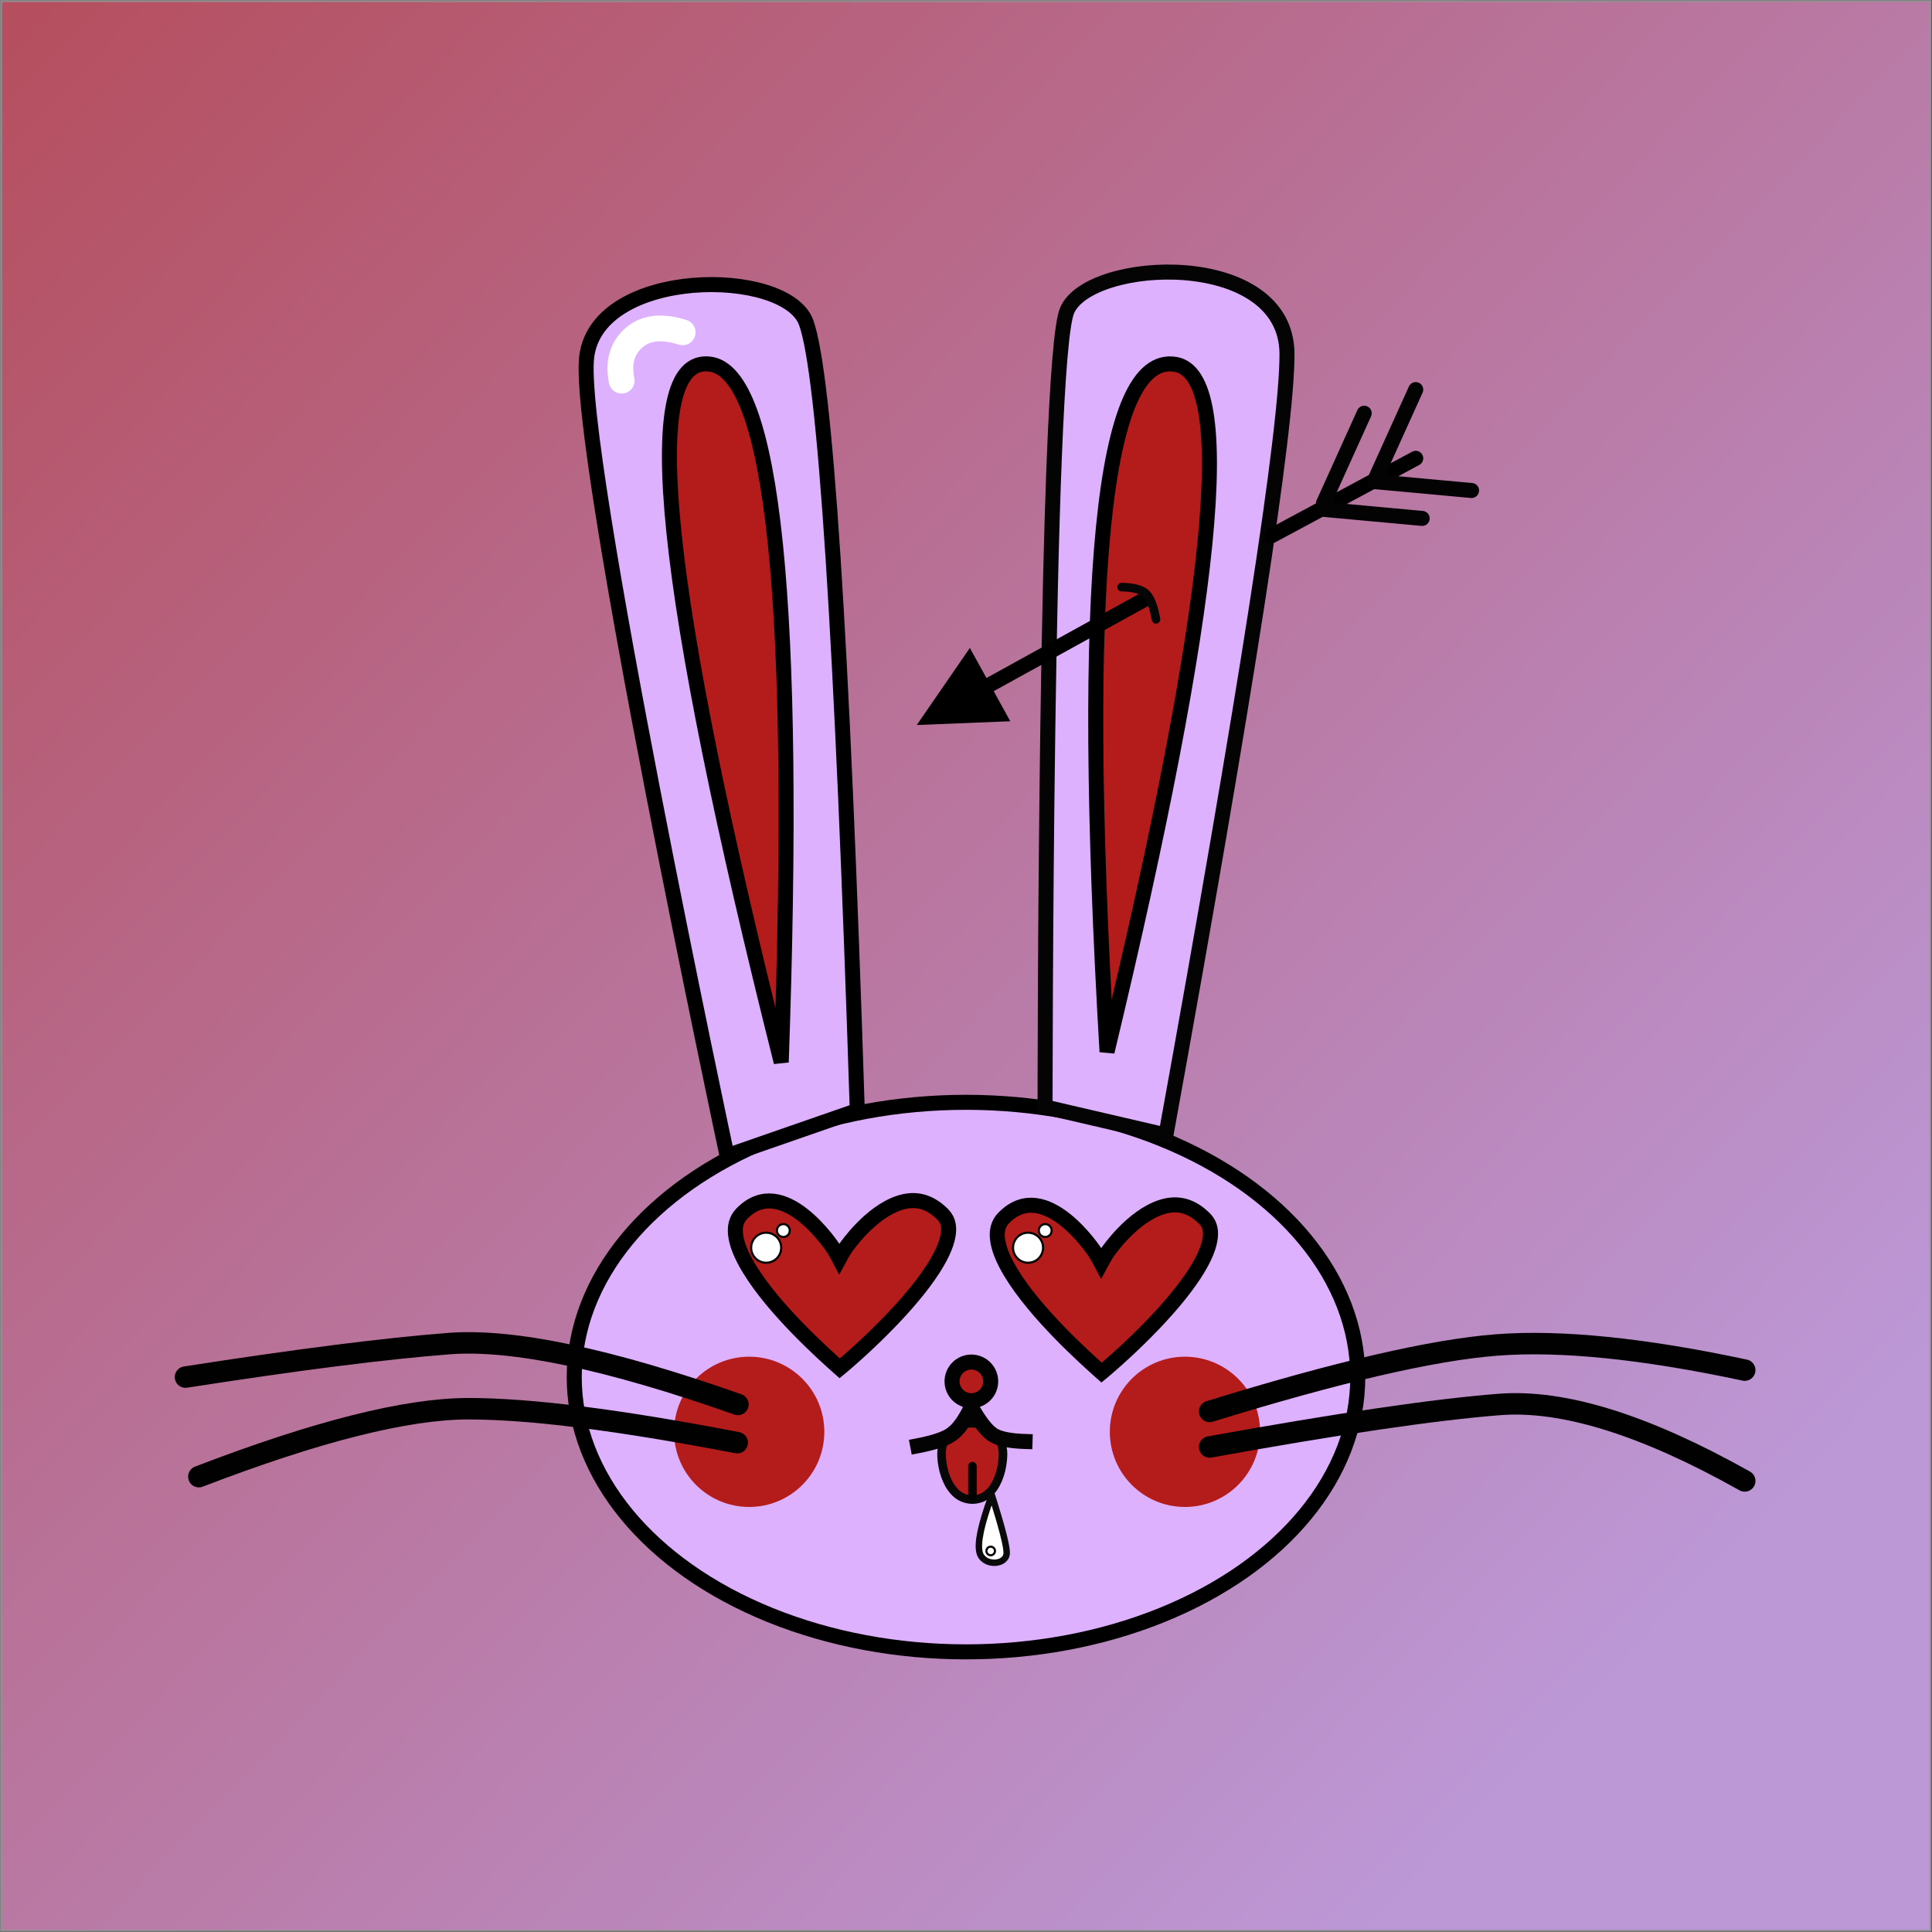 <?xml version="1.0" encoding="UTF-8"?>
<svg width="900px" height="900px" viewBox="0 0 900 900" version="1.1" xmlns="http://www.w3.org/2000/svg" xmlns:xlink="http://www.w3.org/1999/xlink">
    <rect x="0" y="0" width="900" height="900" fill="#333333" stroke="none"/>
    <title>Group 29</title>
    <defs>
        <linearGradient x1="-43.009%" y1="-25.486%" x2="78.826%" y2="91.9%" id="linearGradient-1">
            <stop stop-color="#D22F2A" offset="0%"></stop>
            <stop stop-color="#DEB1FF" offset="99.907%"></stop>
        </linearGradient>
    </defs>
    <g id="NFT-Bunny" stroke="none" stroke-width="1" fill="none" fill-rule="evenodd">
        <g id="Group-29" transform="translate(0, -0)">
            <rect id="Rectangle" stroke="#979797" fill="url(#linearGradient-1)" opacity="0.802" x="0.5" y="0.5" width="898.844" height="898.91"></rect>
            <g id="Group-8" transform="translate(86.412, 126.735)">
                <g id="Love-Bunny">
                    <g id="Base-Copy-4" transform="translate(177.588, 0)">
                        <ellipse id="Oval" stroke="#000000" stroke-width="7" fill="#DEB1FF" cx="186" cy="514.765" rx="182.5" ry="128"></ellipse>
                        <path d="M279.136,402.008 C316.734,194.777 335.533,73.544 335.533,38.307 C335.533,-11.188 243.259,-6.733 233.046,18.027 C222.834,42.787 222.834,388.926 222.834,388.926 C222.834,388.926 241.601,393.287 279.136,402.008 Z" id="Line" stroke="#040404" stroke-width="7" fill="#DEB1FF" stroke-linecap="square"></path>
                        <path d="M115.916,395.423 C131.931,175.48 136.825,52.968 130.598,27.884 C124.001,1.309 36.953,-7.84 27.299,32.905 C17.645,73.649 53.386,410.04 53.386,410.04 C53.386,410.04 74.229,405.168 115.916,395.423 Z" id="Line-Copy" stroke="#000000" stroke-width="7" fill="#DEB1FF" stroke-linecap="square" transform="translate(79.429, 207.583) rotate(-6) translate(-79.429, -207.583) "></path>
                        <path d="M283.472,42.99 C249.472,37.473 238.88,144.22 251.699,363.231 C301.876,154.442 312.468,47.695 283.472,42.99 Z" id="Line-2" stroke="#000000" stroke-width="7" fill="#B41B1B" stroke-linecap="square"></path>
                        <path d="M66.583,42.866 C33.268,38.857 44.382,147.264 99.926,368.088 C107.431,154.851 96.317,46.444 66.583,42.866 Z" id="Line-2-Copy" stroke="#000000" stroke-width="7" fill="#B41B1B" stroke-linecap="square"></path>
                        <circle id="Oval" stroke="#020202" stroke-width="7" fill="#B41B1B" cx="188.5" cy="516.765" r="9"></circle>
                        <path d="M277.022,435.6 C280.375,434.508 283.905,434.139 287.471,435.05 C290.648,435.861 293.824,437.682 296.943,440.757 C297.201,441.011 297.441,441.271 297.672,441.534 C299.876,444.036 300.27,447.244 299.655,450.78 C298.786,455.77 295.97,461.377 292.177,467.147 C287.09,474.887 280.217,482.865 273.378,490.014 C268.629,494.979 263.892,499.546 259.759,503.359 C256.858,506.036 254.255,508.342 252.155,510.155 C251.047,511.111 250.079,511.93 249.283,512.591 L249.172,512.682 L248.974,512.507 C241.632,505.972 218.677,485.43 207.057,466.317 L206.701,465.727 C203.394,460.183 201.059,454.804 200.615,449.983 C200.289,446.447 201.051,443.247 203.516,440.697 C222.702,420.854 246.147,456.714 246.147,456.714 C246.147,456.714 247.379,458.598 248.966,461.615 C250.615,458.549 251.889,456.662 251.889,456.662 C251.889,456.662 251.89,456.661 251.892,456.658 L251.919,456.619 C252.56,455.683 263.453,440.021 277.022,435.6 Z" id="Oval-Copy" stroke="#000000" stroke-width="7" fill="#B41B1B"></path>
                        <path d="M155.022,433.6 C158.375,432.508 161.905,432.139 165.471,433.05 C168.648,433.861 171.824,435.682 174.943,438.757 C175.201,439.011 175.441,439.271 175.672,439.534 C177.876,442.036 178.27,445.244 177.655,448.78 C176.786,453.77 173.97,459.377 170.177,465.147 C165.09,472.887 158.217,480.865 151.378,488.014 C146.629,492.979 141.892,497.546 137.759,501.359 C134.858,504.036 132.255,506.342 130.155,508.155 C129.047,509.111 128.079,509.93 127.283,510.591 L127.172,510.682 L126.974,510.507 C119.632,503.972 96.677,483.43 85.057,464.317 L84.701,463.727 C81.394,458.183 79.059,452.804 78.615,447.983 C78.289,444.447 79.051,441.247 81.516,438.697 C100.702,418.854 124.147,454.714 124.147,454.714 C124.147,454.714 125.379,456.598 126.966,459.615 C128.615,456.549 129.889,454.662 129.889,454.662 C129.889,454.662 129.89,454.661 129.892,454.658 L129.919,454.619 C130.56,453.683 141.453,438.021 155.022,433.6 Z" id="Oval-Copy-16" stroke="#000000" stroke-width="7" fill="#B41B1B"></path>
                        <circle id="Oval" stroke="#030303" fill="#FFFFFF" cx="214.912" cy="454.5" r="7"></circle>
                        <circle id="Oval-Copy-17" stroke="#030303" fill="#FFFFFF" cx="92.912" cy="454.5" r="7"></circle>
                        <circle id="Oval-Copy-15" stroke="#030303" fill="#FFFFFF" cx="222.912" cy="446.5" r="3"></circle>
                        <circle id="Oval-Copy-18" stroke="#030303" fill="#FFFFFF" cx="100.912" cy="446.5" r="3"></circle>
                    </g>
                    <circle id="Oval-Copy-20" fill="#B41B1B" cx="465.588" cy="540.265" r="35"></circle>
                    <circle id="Oval-Copy-19" fill="#B41B1B" cx="262.588" cy="540.265" r="35"></circle>
                    <path d="M477.088,547.32 C537.421,536.412 582.459,529.81 612.199,527.513 C641.94,525.216 679.989,537.092 726.345,563.143" id="Line-3-Copy" stroke="#010101" stroke-width="10" stroke-linecap="round"></path>
                    <path d="M477.088,530.765 C536.464,512.423 581.023,502.104 610.764,499.807 C640.504,497.51 679.032,501.412 726.345,511.513" id="Line-3" stroke="#010101" stroke-width="10" stroke-linecap="round"></path>
                    <path d="M6.221,561.143 C61.115,540.045 102.969,529.497 131.783,529.497 C160.598,529.497 202.342,534.771 257.016,545.32" id="Line-3-Copy-3" stroke="#010101" stroke-width="10" stroke-linecap="round"></path>
                    <path d="M-2.27373675e-13,514.765 C52.054,506.664 92.951,501.466 122.692,499.169 C152.433,496.872 197.317,506.32 257.345,527.513" id="Line-3-Copy-2" stroke="#010101" stroke-width="10" stroke-linecap="round"></path>
                    <path id="Line-16" d="M446.398,148.7 L449.778,154.829 L376.491,195.239 L384.218,209.25 L340.65,211.006 L365.386,175.098 L373.111,189.109 L446.398,148.7 Z" fill="#000000" fill-rule="nonzero"></path>
                    <line x1="506.088" y1="122.765" x2="573.088" y2="86.765" id="Line-17" stroke="#000000" stroke-width="7" stroke-linecap="round"></line>
                    <line x1="530.088" y1="107.765" x2="549.088" y2="65.765" id="Line-18" stroke="#030303" stroke-width="7" stroke-linecap="round"></line>
                    <line x1="554.088" y1="96.765" x2="573.088" y2="54.765" id="Line-18-Copy" stroke="#030303" stroke-width="7" stroke-linecap="round"></line>
                    <line x1="554.088" y1="96.765" x2="599.081" y2="100.9" id="Line-18-Copy-2" stroke="#030303" stroke-width="7" stroke-linecap="round" transform="translate(576.588, 99.265) scale(-1, -1) translate(-576.588, -99.265) "></line>
                    <line x1="531.088" y1="109.765" x2="576.081" y2="113.9" id="Line-18-Copy-3" stroke="#030303" stroke-width="7" stroke-linecap="round" transform="translate(553.588, 112.265) scale(-1, -1) translate(-553.588, -112.265) "></line>
                    <path d="M436.088,146.765 C441.571,146.856 445.344,147.869 447.406,149.802 C449.469,151.735 451.029,155.723 452.088,161.765" id="Line-19" stroke="#060606" stroke-width="4" stroke-linecap="round"></path>
                    <path d="M366.088,536.265 C370.302,536.265 373.968,537.816 376.59,540.361 C379.251,542.944 380.829,546.54 380.829,550.512 C380.829,555.307 379.561,561.756 376.339,566.378 C374.14,569.532 370.986,571.811 366.588,571.811 C362.173,571.811 358.985,569.517 356.755,566.348 C353.505,561.73 352.192,555.297 352.192,550.512 C352.192,546.475 353.6,542.814 356.146,540.212 C358.555,537.75 361.973,536.265 366.088,536.265 Z" id="Oval" stroke="#070707" stroke-width="4" fill="#B41B1B"></path>
                    <polyline id="Line-21" stroke="#020202" stroke-width="4" stroke-linecap="round" points="366.588 556.265 366.588 563.02 366.588 570.265"></polyline>
                    <path d="M366.088,528.765 C363.029,534.997 360,539.194 356.999,541.354 C353.998,543.515 348.694,545.318 341.088,546.765" id="Line-4" stroke="#030303" stroke-width="7" stroke-linecap="square"></path>
                    <path d="M366.088,528.765 C369.899,535.532 373.238,539.833 376.105,541.668 C378.971,543.502 383.965,544.535 391.088,544.765" id="Line-5" stroke="#030303" stroke-width="7" stroke-linecap="square"></path>
                    <path d="M375.783,570.265 C380.308,584.594 382.563,593.375 382.548,596.608 C382.519,602.617 371.743,603.013 369.948,596.608 C368.752,592.338 370.53,583.694 375.283,570.676" id="Line-6-Copy" stroke="#0A0A0A" stroke-width="3" fill="#FFFFFF" stroke-linecap="square"></path>
                </g>
                <path d="M231.605,28.076 C221.88,24.988 214.292,25.848 208.842,30.656 C203.392,35.464 201.504,42.114 203.177,50.607" id="Line-20" stroke="#FFFFFF" stroke-width="12" stroke-linecap="round"></path>
                <circle id="Oval" stroke="#0B0A0A" fill="#FFFEFE" cx="375.088" cy="595.765" r="2"></circle>
            </g>
        </g>
    </g>
</svg>